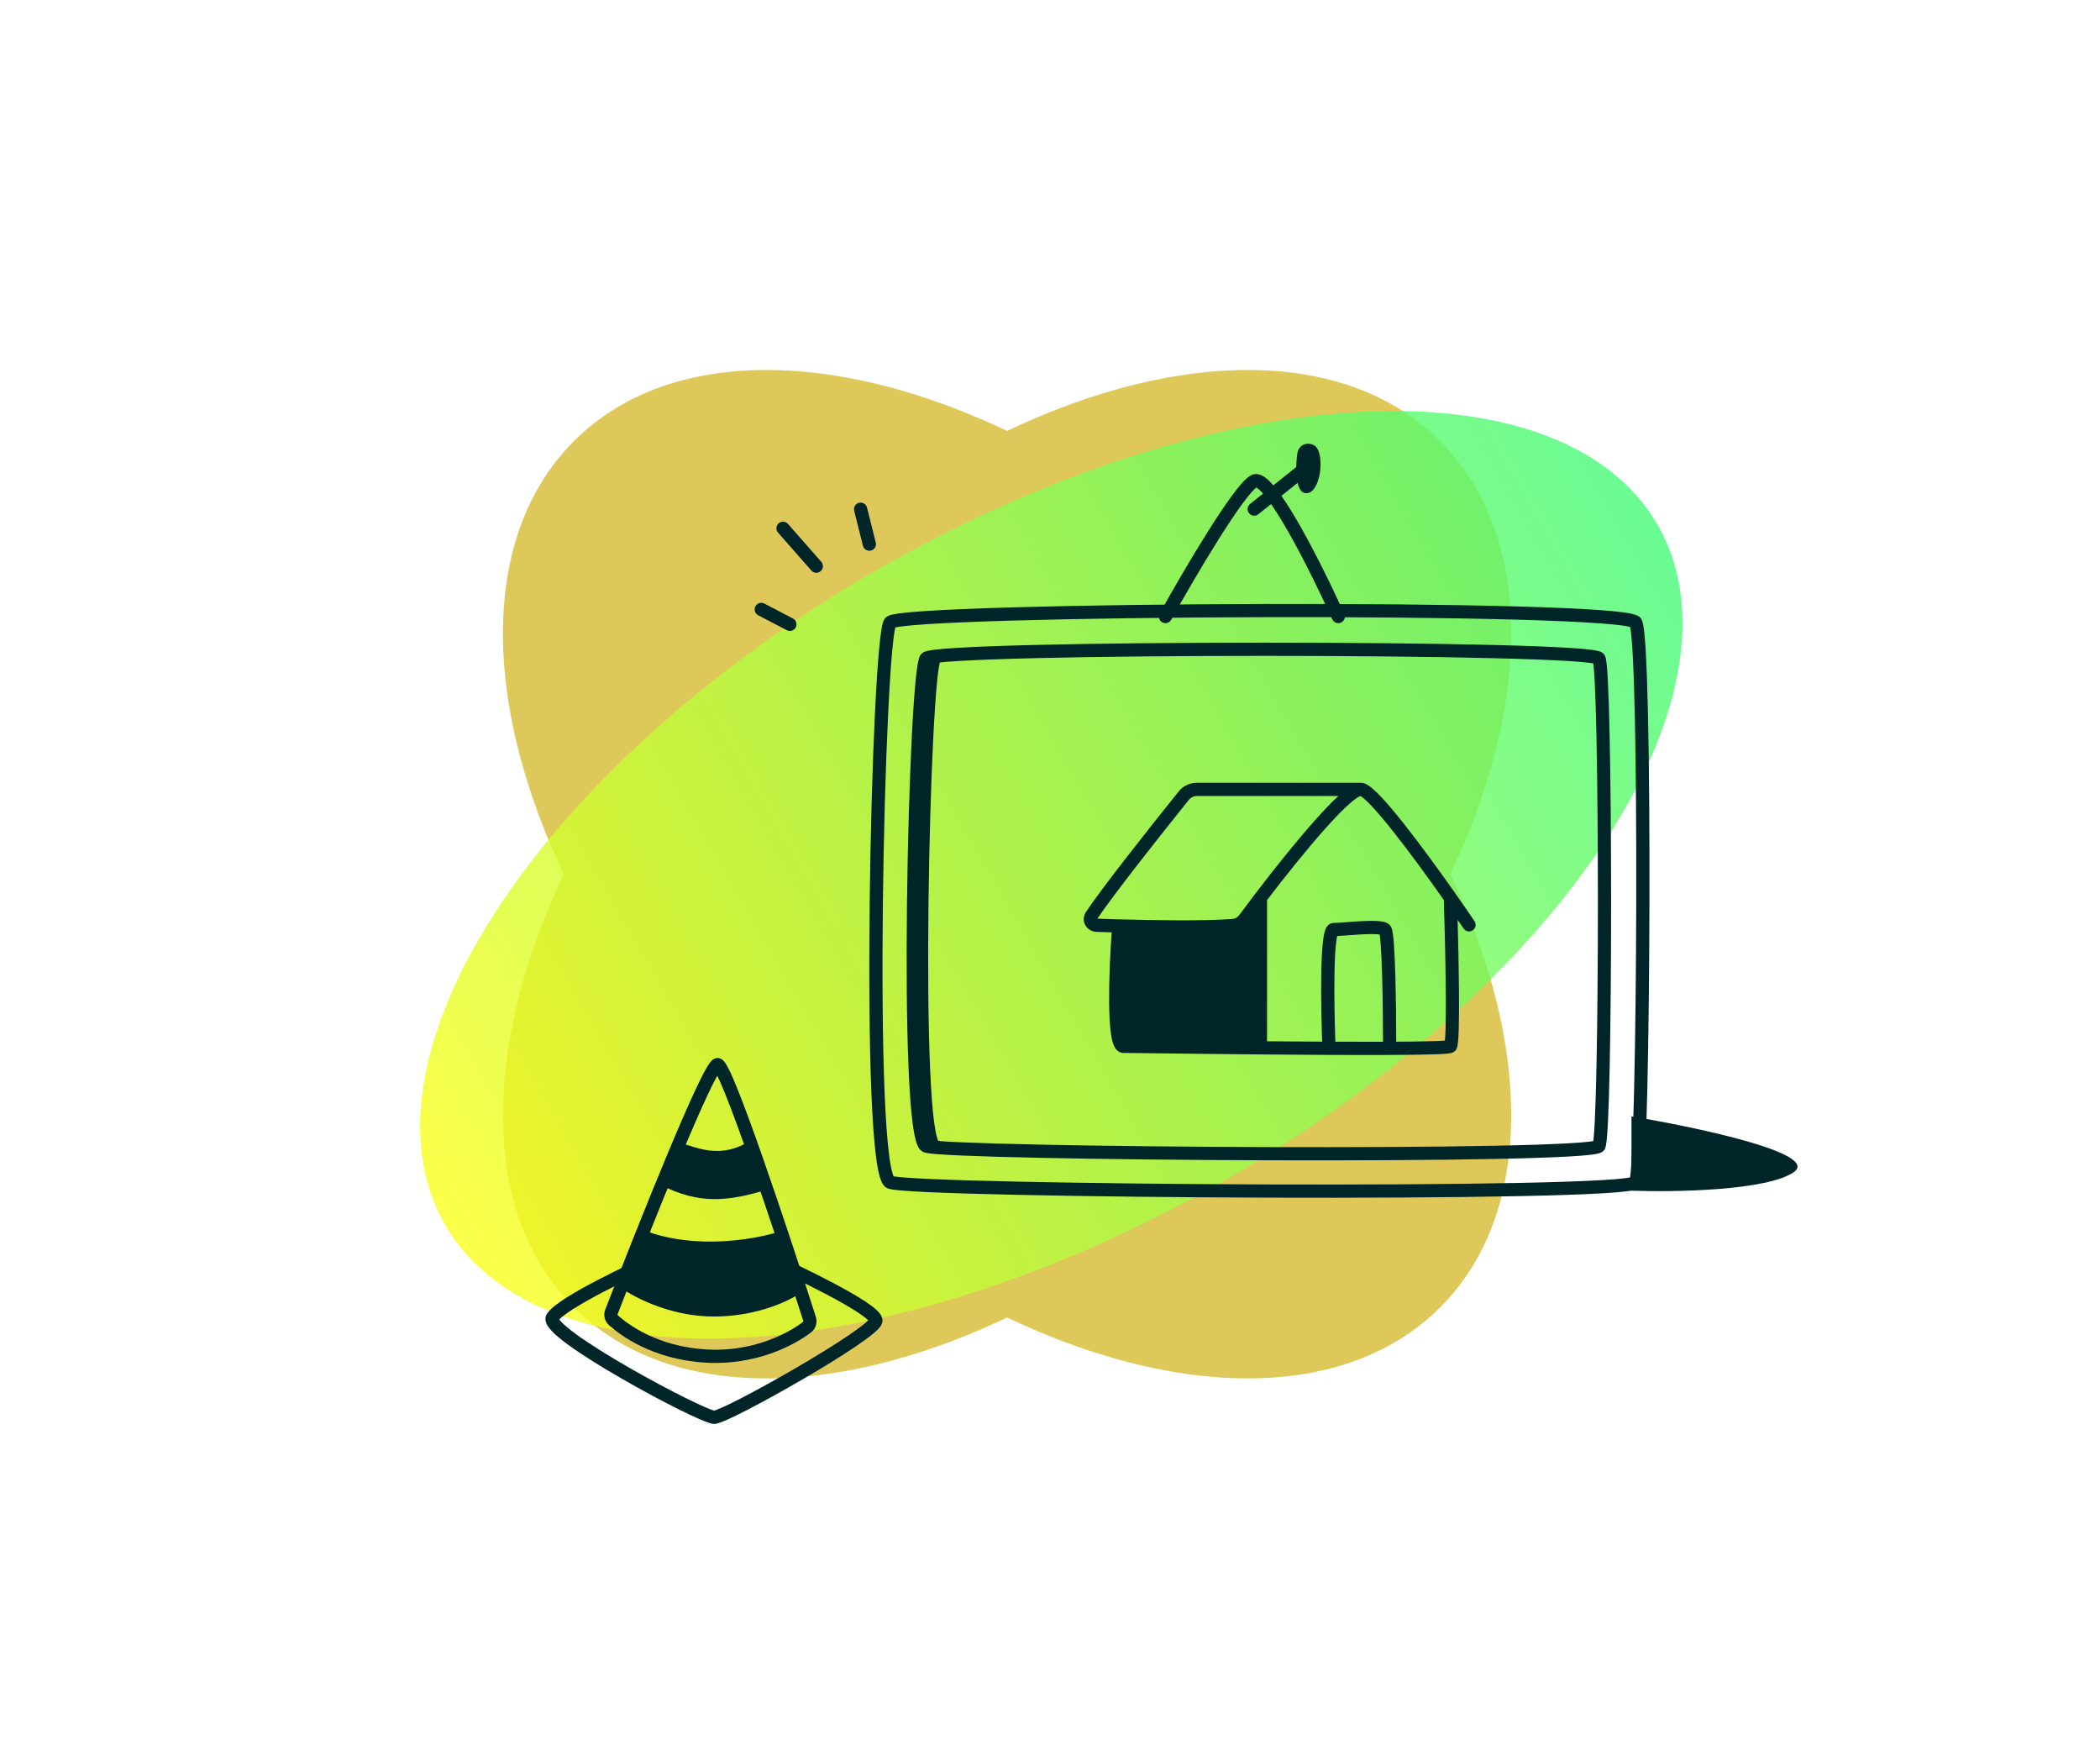 <svg width="600" height="500" viewBox="0 0 600 500" fill="none" xmlns="http://www.w3.org/2000/svg">
<mask id="mask0_6345_441" style="mask-type:alpha" maskUnits="userSpaceOnUse" x="0" y="0" width="600" height="500">
<path d="M0 0H600V500H0V0Z" fill="#C4C4C4"/>
</mask>
<g mask="url(#mask0_6345_441)">
<path d="M361.412 323.413C293.07 391.755 204.681 414.169 163.989 373.477C123.297 332.785 145.711 244.396 214.053 176.054C282.395 107.712 370.784 85.298 411.476 125.99C452.168 166.682 429.754 255.071 361.412 323.413Z" fill="#DEC859"/>
<path d="M361.412 176.054C429.754 244.396 452.168 332.785 411.476 373.477C370.784 414.169 282.395 391.755 214.053 323.413C145.711 255.071 123.297 166.682 163.989 125.99C204.681 85.298 293.07 107.712 361.412 176.054Z" fill="#DEC859"/>
<g opacity="0.8" filter="url(#filter0_f_6345_441)">
<ellipse cx="300.381" cy="249.907" rx="100.351" ry="200" transform="rotate(60 300.381 249.907)" fill="url(#paint0_linear_6345_441)"/>
</g>
<path fill-rule="evenodd" clip-rule="evenodd" d="M184.838 360.913C185.271 361.86 184.855 362.979 183.908 363.412L183.124 361.697L182.34 359.982C183.287 359.549 184.405 359.966 184.838 360.913ZM222.387 360.906C222.824 359.96 223.945 359.548 224.89 359.985L224.099 361.697L223.308 363.408C222.363 362.971 221.95 361.851 222.387 360.906ZM248.073 377.181C248.008 377.115 247.934 377.043 247.85 376.965C247.245 376.407 246.322 375.717 245.128 374.928C242.754 373.36 239.549 371.559 236.295 369.841C233.052 368.127 229.804 366.519 227.364 365.337C226.144 364.746 225.129 364.263 224.418 363.928C224.063 363.761 223.785 363.63 223.595 363.542L223.38 363.442L223.308 363.408L224.099 361.697C224.89 359.985 224.89 359.985 224.89 359.985L224.968 360.021L225.19 360.125C225.384 360.215 225.667 360.348 226.027 360.518C226.747 360.857 227.775 361.346 229.007 361.943C231.471 363.136 234.761 364.765 238.057 366.506C241.342 368.242 244.676 370.111 247.206 371.781C248.463 372.612 249.583 373.433 250.41 374.196C250.821 374.576 251.212 374.99 251.513 375.428C251.79 375.831 252.139 376.464 252.139 377.24C252.139 377.803 251.934 378.258 251.783 378.533C251.618 378.832 251.41 379.106 251.206 379.346C250.796 379.825 250.247 380.337 249.627 380.86C248.377 381.916 246.631 383.187 244.582 384.576C240.473 387.362 234.983 390.733 229.407 393.981C223.828 397.232 218.133 400.378 213.603 402.717C211.341 403.885 209.35 404.861 207.8 405.551C207.027 405.894 206.339 406.178 205.768 406.379C205.285 406.55 204.629 406.759 204.047 406.759C203.474 406.759 202.813 406.555 202.317 406.386C201.731 406.186 201.018 405.904 200.213 405.56C198.598 404.871 196.516 403.892 194.15 402.717C189.413 400.364 183.467 397.189 177.715 393.879C171.973 390.574 166.374 387.108 162.355 384.174C160.36 382.717 158.672 381.333 157.55 380.123C156.998 379.528 156.487 378.874 156.175 378.192C155.872 377.528 155.595 376.445 156.228 375.4C156.735 374.563 157.596 373.758 158.5 373.035C159.445 372.278 160.609 371.478 161.886 370.669C164.443 369.049 167.575 367.321 170.59 365.746C173.612 364.168 176.548 362.728 178.725 361.683C179.815 361.161 180.717 360.736 181.347 360.442C181.662 360.295 181.909 360.18 182.078 360.102L182.271 360.013L182.34 359.982C182.34 359.982 182.34 359.982 183.124 361.697L183.908 363.412L183.846 363.44L183.659 363.526C183.494 363.602 183.252 363.714 182.942 363.859C182.322 364.148 181.433 364.567 180.356 365.083C178.202 366.117 175.308 367.537 172.336 369.089C169.358 370.645 166.332 372.317 163.903 373.855C162.688 374.624 161.652 375.342 160.857 375.978C160.371 376.367 160.027 376.686 159.794 376.933C159.908 377.093 160.076 377.301 160.315 377.559C161.185 378.498 162.637 379.711 164.579 381.128C168.434 383.942 173.896 387.33 179.596 390.61C185.286 393.884 191.164 397.023 195.827 399.339C198.161 400.499 200.172 401.442 201.694 402.092C202.457 402.418 203.073 402.659 203.533 402.816C203.803 402.908 203.964 402.951 204.043 402.971C204.118 402.951 204.268 402.91 204.514 402.823C204.951 402.669 205.538 402.429 206.268 402.105C207.722 401.458 209.64 400.519 211.873 399.366C216.334 397.063 221.972 393.949 227.509 390.723C233.049 387.495 238.457 384.173 242.466 381.455C244.477 380.091 246.095 378.907 247.195 377.979C247.567 377.665 247.857 377.399 248.073 377.181Z" fill="#002528"/>
<path fill-rule="evenodd" clip-rule="evenodd" d="M194.225 331.026C188.134 345.614 181.165 363.254 176.454 375.438C176.421 375.522 176.424 375.585 176.431 375.619C176.438 375.65 176.45 375.674 176.48 375.701C179.151 378.125 187.666 384.718 202.041 385.516C215.004 386.236 225.108 380.974 229.435 377.624C229.472 377.595 229.495 377.561 229.508 377.515C229.522 377.465 229.527 377.389 229.498 377.296C225.48 364.757 219.523 346.627 214.27 331.638C211.643 324.14 209.199 317.451 207.267 312.647C206.352 310.371 205.566 308.555 204.94 307.286C204.239 308.525 203.344 310.305 202.292 312.539C200.091 317.217 197.272 323.728 194.225 331.026ZM203.543 302.812C203.731 302.657 204.259 302.244 205.021 302.244C205.818 302.244 206.356 302.693 206.545 302.862C206.796 303.087 207.003 303.35 207.165 303.579C207.497 304.048 207.845 304.669 208.199 305.37C208.915 306.791 209.786 308.804 210.766 311.24C212.731 316.125 215.197 322.879 217.829 330.391C223.098 345.424 229.066 363.59 233.089 376.146C233.592 377.716 233.151 379.516 231.744 380.605C226.858 384.388 215.883 390.062 201.832 389.282C186.335 388.421 177.034 381.297 173.945 378.494C172.663 377.33 172.359 375.571 172.937 374.078C177.654 361.877 184.636 344.203 190.745 329.573C193.798 322.262 196.642 315.688 198.88 310.933C199.996 308.562 200.98 306.604 201.775 305.224C202.168 304.541 202.548 303.941 202.902 303.49C203.075 303.269 203.291 303.022 203.543 302.812Z" fill="#002528"/>
<path d="M183.873 351.418C199.146 357.34 216.965 353.886 223.966 351.418L229.693 368.689C226.511 371.156 216.902 376.091 203.919 376.091C190.937 376.091 180.055 370.06 176.236 367.044L183.873 351.418Z" fill="#002528"/>
<path d="M188.573 338.392C199.881 344.222 208.105 343.194 219.413 339.762C219.413 334.51 212.871 326.746 212.871 326.746C205.021 330.858 198.853 327.659 195.114 326.746L188.573 338.392Z" fill="#002528"/>
<path fill-rule="evenodd" clip-rule="evenodd" d="M215.833 173.222C216.314 172.298 217.453 171.94 218.376 172.421L226.553 176.683C227.476 177.164 227.834 178.303 227.353 179.226C226.872 180.15 225.733 180.508 224.81 180.027L216.633 175.765C215.71 175.284 215.351 174.145 215.833 173.222ZM222.472 149.493C223.254 148.805 224.446 148.882 225.133 149.665L234.654 160.499C235.342 161.281 235.265 162.472 234.483 163.16C233.701 163.847 232.509 163.77 231.822 162.988L222.301 152.154C221.613 151.372 221.69 150.18 222.472 149.493ZM245.426 143.631C246.436 143.378 247.46 143.992 247.713 145.002L250.214 154.99C250.467 156 249.853 157.024 248.842 157.277C247.832 157.53 246.808 156.916 246.556 155.906L244.055 145.918C243.802 144.908 244.416 143.884 245.426 143.631Z" fill="#002528"/>
<path fill-rule="evenodd" clip-rule="evenodd" d="M467.899 175.892C468.137 176.014 468.609 176.285 468.931 176.804C469.225 177.277 469.368 177.882 469.456 178.304C469.561 178.811 469.654 179.437 469.74 180.153C469.911 181.589 470.064 183.513 470.201 185.834C470.476 190.483 470.693 196.832 470.859 204.299C471.19 219.238 471.314 238.717 471.268 258.156C471.222 277.595 471.004 297.008 470.65 311.817C470.473 319.22 470.261 325.485 470.019 330.032C469.898 332.302 469.768 334.166 469.629 335.537C469.56 336.22 469.485 336.809 469.403 337.277C469.362 337.51 469.315 337.739 469.258 337.948C469.211 338.123 469.122 338.42 468.952 338.707C468.595 339.31 468.026 339.569 467.843 339.651C467.568 339.775 467.268 339.865 466.991 339.935C466.429 340.077 465.703 340.198 464.867 340.305C463.178 340.523 460.815 340.716 457.9 340.887C452.058 341.23 443.858 341.496 434.09 341.694C414.546 342.09 388.647 342.215 362.61 342.132C336.571 342.049 310.381 341.757 290.252 341.319C280.189 341.1 271.631 340.845 265.36 340.56C262.227 340.418 259.649 340.268 257.734 340.11C256.778 340.031 255.968 339.948 255.328 339.861C254.748 339.783 254.136 339.68 253.69 339.512C252.814 339.183 252.323 338.443 252.064 337.97C251.767 337.427 251.531 336.771 251.331 336.074C250.929 334.668 250.591 332.773 250.299 330.514C249.713 325.978 249.281 319.69 248.975 312.27C248.363 297.415 248.252 277.843 248.474 258.251C248.697 238.656 249.252 219.014 249.974 204.012C250.335 196.514 250.739 190.156 251.165 185.537C251.378 183.231 251.6 181.328 251.829 179.921C251.944 179.221 252.066 178.605 252.201 178.108C252.268 177.86 252.348 177.608 252.444 177.375C252.528 177.171 252.68 176.843 252.943 176.547C253.306 176.138 253.763 175.944 253.968 175.862C254.238 175.754 254.535 175.67 254.826 175.599C255.415 175.458 256.17 175.332 257.048 175.215C258.816 174.981 261.264 174.765 264.27 174.564C270.293 174.161 278.683 173.812 288.636 173.523C308.548 172.943 334.785 172.599 361.002 172.536C387.217 172.473 413.43 172.691 433.291 173.239C443.217 173.513 451.581 173.869 457.571 174.317C460.56 174.54 462.999 174.788 464.759 175.067C465.632 175.206 466.396 175.36 466.998 175.541C467.296 175.631 467.611 175.743 467.899 175.892ZM255.365 179.365C255.367 179.364 255.369 179.363 255.372 179.362C255.337 179.379 255.33 179.379 255.365 179.365ZM255.802 179.244C256.201 179.153 256.777 179.055 257.543 178.954C259.189 178.736 261.541 178.526 264.522 178.326C270.474 177.928 278.808 177.581 288.746 177.292C308.614 176.714 334.816 176.37 361.011 176.307C387.207 176.244 413.378 176.462 433.187 177.009C443.096 177.282 451.389 177.637 457.29 178.077C460.247 178.298 462.564 178.537 464.169 178.792C464.881 178.905 465.409 179.014 465.772 179.112C465.844 179.467 465.919 179.96 465.995 180.599C466.153 181.926 466.301 183.763 466.437 186.056C466.707 190.636 466.923 196.932 467.089 204.382C467.419 219.279 467.543 238.724 467.497 258.147C467.451 277.568 467.233 296.953 466.88 311.727C466.703 319.116 466.492 325.339 466.253 329.831C466.133 332.081 466.007 333.875 465.877 335.156C465.828 335.644 465.779 336.042 465.733 336.353C465.398 336.42 464.952 336.492 464.384 336.565C462.828 336.766 460.569 336.952 457.679 337.122C451.911 337.461 443.768 337.726 434.013 337.924C414.511 338.319 388.645 338.444 362.622 338.361C336.6 338.278 310.434 337.986 290.334 337.549C280.282 337.331 271.758 337.076 265.531 336.793C262.416 336.651 259.891 336.504 258.044 336.351C257.119 336.275 256.383 336.199 255.836 336.125C255.611 336.094 255.44 336.067 255.314 336.044C255.215 335.836 255.092 335.51 254.957 335.037C254.633 333.903 254.323 332.227 254.039 330.031C253.475 325.66 253.047 319.503 252.743 312.115C252.135 297.355 252.024 277.857 252.245 258.294C252.467 238.735 253.021 219.14 253.741 204.193C254.101 196.717 254.501 190.422 254.92 185.883C255.13 183.61 255.342 181.807 255.551 180.528C255.641 179.979 255.726 179.554 255.802 179.244ZM255.441 336.269C255.441 336.27 255.434 336.262 255.422 336.244C255.435 336.259 255.441 336.268 255.441 336.269ZM255.93 178.812C255.935 178.801 255.937 178.797 255.937 178.797C255.937 178.797 255.935 178.803 255.93 178.812Z" fill="#002528"/>
<path d="M512.526 334.835C504.914 340.141 478.428 340.583 466.136 340.141V318.919C484.772 322.014 520.139 329.53 512.526 334.835Z" fill="#002528"/>
<path fill-rule="evenodd" clip-rule="evenodd" d="M457.341 186.196C457.502 186.266 458.07 186.511 458.432 187.101C458.607 187.386 458.696 187.679 458.74 187.839C458.794 188.034 458.838 188.245 458.875 188.454C458.95 188.874 459.016 189.398 459.076 189.999C459.198 191.206 459.308 192.845 459.409 194.835C459.61 198.822 459.778 204.313 459.911 210.795C460.179 223.764 460.312 240.756 460.312 257.742C460.312 274.728 460.179 291.72 459.911 304.689C459.778 311.171 459.61 316.662 459.409 320.649C459.308 322.639 459.198 324.278 459.076 325.485C459.016 326.086 458.95 326.61 458.875 327.03C458.838 327.239 458.794 327.45 458.74 327.645C458.696 327.805 458.607 328.098 458.432 328.383C458.071 328.972 457.505 329.217 457.343 329.287L457.342 329.288C457.082 329.4 456.803 329.481 456.55 329.542C456.035 329.667 455.375 329.773 454.618 329.868C453.09 330.058 450.954 330.226 448.323 330.375C443.049 330.674 435.647 330.906 426.831 331.078C409.193 331.423 385.819 331.532 362.322 331.459C338.823 331.387 315.187 331.133 297.021 330.752C287.94 330.561 280.215 330.338 274.555 330.09C271.727 329.966 269.399 329.835 267.668 329.698C266.804 329.629 266.071 329.557 265.491 329.481C264.969 329.412 264.403 329.321 263.985 329.17C263.137 328.863 262.661 328.169 262.414 327.732C262.132 327.235 261.911 326.641 261.728 326.024C261.359 324.778 261.051 323.11 260.787 321.137C260.257 317.172 259.866 311.686 259.59 305.22C259.037 292.274 258.938 275.221 259.138 258.155C259.338 241.086 259.84 223.974 260.492 210.903C260.817 204.371 261.182 198.828 261.568 194.798C261.76 192.788 261.961 191.121 262.17 189.886C262.274 189.271 262.386 188.723 262.512 188.276C262.575 188.053 262.65 187.821 262.743 187.603C262.825 187.413 262.975 187.098 263.239 186.811C263.603 186.415 264.053 186.235 264.239 186.164C264.492 186.068 264.768 185.993 265.035 185.932C265.574 185.809 266.263 185.702 267.059 185.603C268.663 185.406 270.882 185.226 273.604 185.062C279.059 184.734 286.655 184.461 295.664 184.243C313.686 183.807 337.427 183.589 361.126 183.589C384.826 183.589 408.5 183.807 426.389 184.243C435.331 184.461 442.845 184.733 448.2 185.062C450.872 185.226 453.04 185.406 454.589 185.605C455.357 185.703 456.025 185.812 456.544 185.939C456.798 186.002 457.078 186.083 457.338 186.195L457.341 186.196ZM265.582 189.688C265.585 189.687 265.588 189.686 265.593 189.684C265.56 189.7 265.552 189.7 265.582 189.688ZM266.073 189.567C266.422 189.497 266.901 189.423 267.521 189.346C269.007 189.163 271.133 188.989 273.831 188.826C279.217 188.502 286.761 188.23 295.755 188.013C313.736 187.578 337.444 187.36 361.126 187.36C384.809 187.36 408.45 187.578 426.298 188.013C435.225 188.23 442.684 188.502 447.969 188.826C450.617 188.989 452.686 189.163 454.11 189.345C454.566 189.403 454.935 189.46 455.224 189.513C455.257 189.75 455.29 190.037 455.324 190.376C455.436 191.491 455.543 193.057 455.643 195.025C455.841 198.956 456.008 204.403 456.141 210.873C456.408 223.807 456.541 240.771 456.541 257.742C456.541 274.713 456.408 291.677 456.141 304.611C456.008 311.081 455.841 316.528 455.643 320.459C455.543 322.427 455.436 323.993 455.324 325.108C455.29 325.446 455.257 325.731 455.225 325.967C454.945 326.018 454.589 326.071 454.152 326.125C452.752 326.3 450.717 326.462 448.109 326.61C442.906 326.905 435.56 327.136 426.757 327.308C409.159 327.652 385.818 327.761 362.333 327.688C338.851 327.616 315.238 327.362 297.1 326.981C288.029 326.791 280.338 326.569 274.72 326.323C271.909 326.2 269.632 326.071 267.968 325.938C267.134 325.872 266.472 325.806 265.981 325.742C265.828 325.722 265.703 325.703 265.603 325.687C265.531 325.522 265.442 325.283 265.344 324.953C265.058 323.986 264.78 322.544 264.525 320.637C264.017 316.843 263.632 311.491 263.358 305.06C262.809 292.212 262.709 275.236 262.909 258.199C263.109 241.167 263.609 224.104 264.258 211.091C264.583 204.581 264.944 199.104 265.322 195.157C265.511 193.179 265.701 191.618 265.888 190.514C265.954 190.123 266.017 189.81 266.073 189.567ZM265.74 325.944C265.74 325.945 265.734 325.937 265.721 325.918C265.734 325.934 265.741 325.943 265.74 325.944ZM455.1 188.827C455.1 188.827 455.102 188.832 455.105 188.844C455.102 188.833 455.1 188.827 455.1 188.827ZM266.209 189.091C266.209 189.089 266.21 189.087 266.211 189.086C266.216 189.073 266.216 189.076 266.209 189.091Z" fill="#002528"/>
<path fill-rule="evenodd" clip-rule="evenodd" d="M268.562 189.142C269.078 188.382 268.973 187.339 268.277 186.698C267.51 185.993 266.317 186.043 265.612 186.81C265.348 187.097 265.198 187.412 265.116 187.602C265.023 187.82 264.948 188.052 264.885 188.275C264.759 188.722 264.647 189.27 264.543 189.885C264.334 191.121 264.133 192.787 263.941 194.797C263.555 198.827 263.191 204.37 262.865 210.902C262.213 223.973 261.711 241.085 261.511 258.154C261.311 275.22 261.41 292.273 261.963 305.22C262.239 311.685 262.63 317.171 263.161 321.136C263.425 323.109 263.732 324.777 264.101 326.023C264.284 326.64 264.505 327.234 264.787 327.731C265.034 328.168 265.51 328.862 266.358 329.169C267.337 329.524 268.418 329.018 268.773 328.039C269.076 327.203 268.752 326.293 268.042 325.824C267.961 325.667 267.847 325.39 267.717 324.952C267.431 323.985 267.154 322.543 266.898 320.636C266.39 316.842 266.005 311.49 265.731 305.059C265.182 292.211 265.082 275.235 265.282 258.199C265.482 241.166 265.982 224.104 266.631 211.09C266.956 204.58 267.317 199.103 267.695 195.156C267.884 193.179 268.074 191.617 268.261 190.514C268.355 189.958 268.441 189.558 268.515 189.296C268.535 189.227 268.551 189.177 268.562 189.142ZM268.113 325.943C268.113 325.944 268.107 325.936 268.094 325.917C268.108 325.933 268.114 325.942 268.113 325.943ZM268.582 189.09C268.582 189.088 268.583 189.087 268.584 189.085C268.589 189.073 268.589 189.075 268.582 189.09Z" fill="#002528"/>
<path fill-rule="evenodd" clip-rule="evenodd" d="M362.012 257.121V297.464C374.08 297.568 386.647 297.639 396.442 297.599C401.595 297.578 405.967 297.527 409.091 297.434C410.657 297.388 411.886 297.332 412.734 297.266C412.766 297.264 412.798 297.261 412.828 297.259C412.832 297.226 412.835 297.192 412.838 297.157C412.917 296.334 412.977 295.161 413.019 293.696C413.102 290.775 413.111 286.818 413.072 282.445C412.997 273.941 412.742 263.94 412.524 257.106C408.038 250.73 402.744 243.45 398.127 237.622C395.76 234.634 393.596 232.058 391.824 230.187C390.936 229.25 390.176 228.521 389.559 228.014C389.116 227.649 388.834 227.473 388.691 227.394C388.572 227.435 388.391 227.515 388.141 227.657C387.532 228.004 386.728 228.599 385.741 229.457C383.778 231.163 381.325 233.699 378.609 236.745C373.32 242.674 367.188 250.358 362.012 257.121ZM382.393 227.394C380.437 229.191 378.181 231.559 375.794 234.235C370.28 240.417 363.906 248.426 358.628 255.338C356.976 257.502 355.428 259.562 354.046 261.429C353.565 262.078 352.875 262.464 352.152 262.52C344.038 263.149 329.367 262.901 319.697 262.633C317.242 262.565 315.12 262.496 313.524 262.44C318.184 255.51 331.557 238.584 339.723 228.436C340.254 227.776 341.054 227.394 341.913 227.394H382.393ZM388.306 223.623H341.913C339.924 223.623 338.04 224.513 336.785 226.072C328.611 236.231 315.002 253.448 310.306 260.467C309.502 261.669 309.418 263.123 310.099 264.32C310.762 265.486 312.006 266.16 313.366 266.208C314.529 266.248 315.971 266.296 317.619 266.345C317.222 271.994 316.852 279.57 316.892 286.02C316.914 289.624 317.065 292.955 317.429 295.418C317.609 296.631 317.858 297.763 318.233 298.638C318.419 299.073 318.685 299.563 319.085 299.967C319.511 300.399 320.153 300.788 320.979 300.788C321.615 300.788 324.386 300.822 328.604 300.874C335.939 300.964 347.648 301.107 360.11 301.219C372.741 301.332 386.13 301.412 396.457 301.37C401.618 301.349 406.029 301.297 409.203 301.204C410.786 301.157 412.085 301.099 413.024 301.026C413.488 300.99 413.902 300.948 414.231 300.896C414.392 300.87 414.579 300.835 414.76 300.783C414.85 300.757 414.976 300.717 415.112 300.655C415.225 300.605 415.479 300.481 415.724 300.236C416.064 299.896 416.209 299.507 416.261 299.362C416.333 299.161 416.382 298.956 416.419 298.778C416.492 298.417 416.548 297.983 416.592 297.514C416.683 296.566 416.745 295.296 416.788 293.804C416.874 290.811 416.882 286.798 416.843 282.411C416.787 276.048 416.631 268.857 416.464 262.771C417.066 263.647 417.636 264.482 418.168 265.266C418.753 266.128 419.925 266.352 420.787 265.767C421.649 265.183 421.873 264.01 421.289 263.148C419.765 260.904 417.936 258.25 415.934 255.399C411.363 248.89 405.876 241.332 401.084 235.281C398.69 232.259 396.446 229.583 394.561 227.594C393.621 226.601 392.741 225.748 391.955 225.102C391.234 224.509 390.373 223.899 389.493 223.679C389.076 223.575 388.671 223.574 388.306 223.623ZM321.392 266.451C320.995 272.055 320.623 279.613 320.663 285.997C320.685 289.556 320.835 292.673 321.16 294.866C321.309 295.873 321.481 296.582 321.646 297.021C322.843 297.032 325.313 297.062 328.702 297.104C335.685 297.189 346.566 297.322 358.241 297.43V262.107C357.841 262.643 357.453 263.165 357.076 263.673C355.995 265.133 354.336 266.134 352.443 266.28C344.599 266.888 330.992 266.697 321.392 266.451Z" fill="#002528"/>
<path fill-rule="evenodd" clip-rule="evenodd" d="M382.057 267.393C381.944 267.862 381.832 268.531 381.731 269.406C381.482 271.571 381.341 274.625 381.28 278.085C381.159 284.986 381.358 293.287 381.579 298.827C381.621 299.868 380.811 300.745 379.771 300.787C378.73 300.828 377.853 300.018 377.811 298.978C377.588 293.398 377.387 285.018 377.51 278.019C377.571 274.528 377.714 271.327 377.985 268.975C378.118 267.815 378.293 266.764 378.539 265.964C378.658 265.577 378.832 265.12 379.107 264.721C379.363 264.352 379.981 263.656 381.03 263.656C381.609 263.656 382.69 263.58 384.121 263.473C384.243 263.464 384.367 263.455 384.493 263.446C385.8 263.348 387.302 263.235 388.771 263.158C390.371 263.074 391.993 263.028 393.323 263.095C393.984 263.129 394.634 263.193 395.2 263.315C395.671 263.416 396.461 263.627 397.042 264.208C397.319 264.485 397.465 264.788 397.533 264.943C397.614 265.128 397.673 265.313 397.717 265.473C397.806 265.795 397.877 266.169 397.936 266.558C398.057 267.344 398.159 268.374 398.248 269.563C398.426 271.949 398.561 275.119 398.661 278.564C398.862 285.461 398.929 293.554 398.929 298.903C398.929 299.944 398.085 300.788 397.043 300.788C396.002 300.788 395.158 299.944 395.158 298.903C395.158 293.575 395.091 285.522 394.892 278.674C394.792 275.246 394.659 272.144 394.487 269.844C394.401 268.688 394.307 267.771 394.209 267.129C394.2 267.069 394.191 267.013 394.182 266.96C393.914 266.918 393.565 266.884 393.132 266.861C392.002 266.804 390.538 266.841 388.969 266.924C387.544 266.999 386.083 267.108 384.771 267.206C384.646 267.216 384.523 267.225 384.402 267.234C383.545 267.298 382.731 267.358 382.057 267.393ZM394.632 267.064C394.632 267.064 394.63 267.063 394.624 267.06C394.63 267.062 394.633 267.064 394.632 267.064Z" fill="#002528"/>
<path d="M354.339 264.206C346.749 265.082 330.155 264.808 319.644 264.517C318.754 275.978 317.775 298.902 320.978 298.902C322.727 298.902 340.525 299.156 360.125 299.332V256.481C357.973 259.301 356 261.942 354.339 264.206Z" fill="#002528"/>
<path fill-rule="evenodd" clip-rule="evenodd" d="M358.961 139.268C359.034 139.308 359.13 139.367 359.254 139.455C359.832 139.866 360.606 140.641 361.552 141.821C363.423 144.153 365.649 147.66 367.983 151.747C372.635 159.894 377.545 170.044 380.646 176.909C381.074 177.858 382.191 178.28 383.14 177.851C384.089 177.423 384.511 176.306 384.082 175.357C380.955 168.433 375.991 158.166 371.257 149.877C368.898 145.745 366.554 142.03 364.494 139.461C363.474 138.19 362.442 137.095 361.439 136.382C360.539 135.741 359.036 134.98 357.501 135.748C356.626 136.185 355.732 137.04 354.906 137.95C354.03 138.916 353.048 140.154 352.001 141.574C349.905 144.418 347.466 148.108 344.971 152.077C339.977 160.021 334.688 169.193 331.341 175.217C330.835 176.128 331.163 177.276 332.074 177.781C332.984 178.287 334.132 177.959 334.638 177.049C337.963 171.063 343.216 161.953 348.164 154.084C350.639 150.146 353.021 146.546 355.037 143.811C356.046 142.442 356.943 141.317 357.699 140.484C358.283 139.84 358.702 139.463 358.961 139.268ZM358.789 139.194C358.789 139.193 358.798 139.194 358.819 139.201C358.8 139.198 358.79 139.195 358.789 139.194Z" fill="#002528"/>
<path fill-rule="evenodd" clip-rule="evenodd" d="M373.159 133.588C373.81 134.401 373.678 135.587 372.865 136.238L359.52 146.913C358.707 147.564 357.521 147.432 356.87 146.619C356.22 145.806 356.351 144.619 357.165 143.969L370.509 133.293C371.322 132.643 372.509 132.774 373.159 133.588Z" fill="#002528"/>
<path d="M373.248 140.901C370.045 140.901 370.134 133.784 370.579 130.226C370.803 126.222 374.582 126.223 375.917 127.557C378.586 130.226 377.251 140.901 373.248 140.901Z" fill="#002528"/>
</g>
<defs>
<filter id="filter0_f_6345_441" x="-60.459" y="-63.049" width="721.68" height="625.912" filterUnits="userSpaceOnUse" color-interpolation-filters="sRGB">
<feFlood flood-opacity="0" result="BackgroundImageFix"/>
<feBlend mode="normal" in="SourceGraphic" in2="BackgroundImageFix" result="shape"/>
<feGaussianBlur stdDeviation="90.234" result="effect1_foregroundBlur_6345_441"/>
</filter>
<linearGradient id="paint0_linear_6345_441" x1="300.381" y1="49.907" x2="300.381" y2="449.907" gradientUnits="userSpaceOnUse">
<stop stop-color="#45FA78"/>
<stop offset="1" stop-color="#FAFF1B"/>
</linearGradient>
</defs>
</svg>
